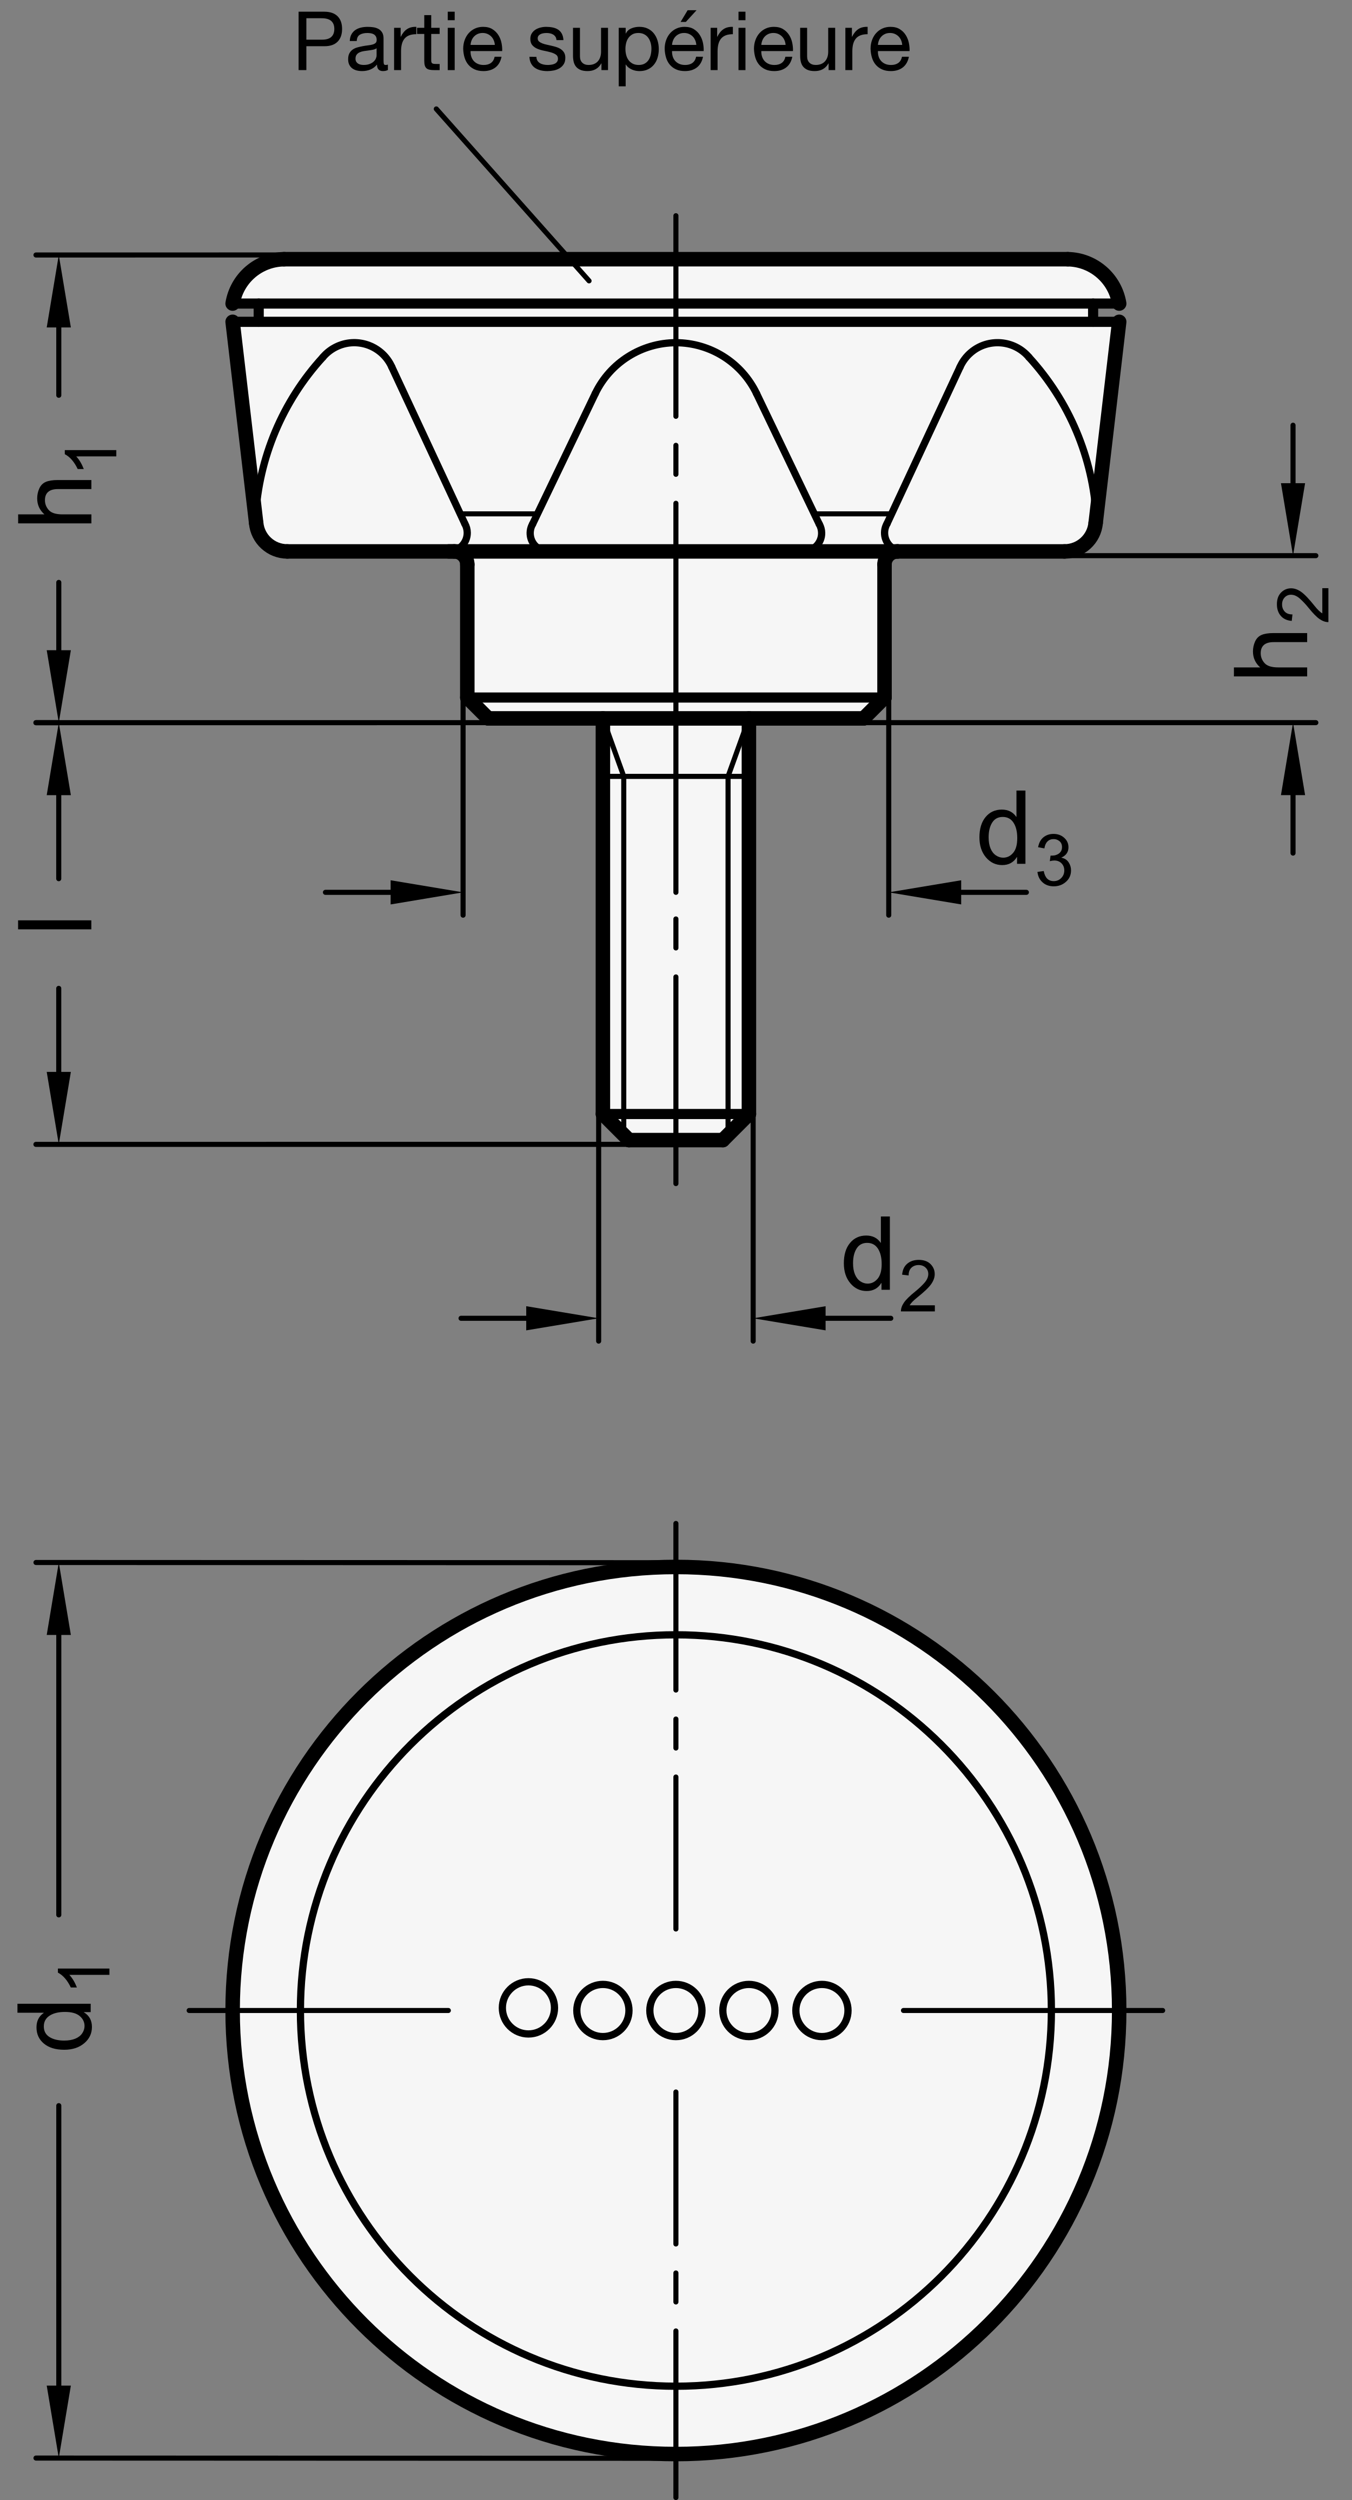 <?xml version="1.0" encoding="utf-8"?>
<!-- Generator: Adobe Illustrator 19.1.0, SVG Export Plug-In . SVG Version: 6.00 Build 0)  -->
<svg version="1.1" xmlns="http://www.w3.org/2000/svg" xmlns:xlink="http://www.w3.org/1999/xlink" x="0px" y="0px"
	 viewBox="0 0 132.278 244.457" enable-background="new 0 0 132.278 244.457" xml:space="preserve">
<rect x="0" y="0" width="132.278" height="244.457" fill="#808080" stroke="none"/>
<g id="MD_x5F_3_x5F_FUELLUNG_x5F_WS">
	<g id="POLYLINE_2_">
		<path fill="#FFFFFF" d="M86.54,55.194c0-0.704,0.571-1.276,1.276-1.276h16.334c1.585,0,2.908-1.21,3.049-2.789l2.302-19.661
			h-2.551v-1.786h2.551c-0.409-2.471-2.525-4.296-5.029-4.337H66.13H27.789c-2.504,0.041-4.62,1.866-5.029,4.337h2.551v1.786H22.76
			l2.302,19.661c0.141,1.579,1.464,2.789,3.049,2.789h16.334c0.704,0,1.276,0.571,1.276,1.276v13.011l2.041,2.041h11.225v38.682
			l2.551,2.551h9.184l2.551-2.551V70.246h11.225l2.041-2.041V55.194z"/>
	</g>
	<g id="POLYLINE_3_">
		<path fill="#FFFFFF" d="M66.465,239.955c23.952-0.185,43.219-19.751,43.034-43.703c-0.182-23.544-19.114-42.642-42.655-43.03
			c-23.949-0.394-43.684,18.701-44.078,42.65c-0.394,23.949,18.701,43.684,42.65,44.078
			C65.766,239.957,66.115,239.958,66.465,239.955z"/>
	</g>
</g>
<g id="MD_x5F_3_x5F_FUELLUNG_x5F_GR">
	<g id="POLYLINE">
		<path fill="#F6F6F6" d="M66.465,239.955c23.952-0.185,43.219-19.751,43.034-43.703c-0.182-23.544-19.114-42.642-42.655-43.03
			c-23.949-0.394-43.684,18.701-44.078,42.65c-0.394,23.949,18.701,43.684,42.65,44.078
			C65.766,239.957,66.115,239.958,66.465,239.955z"/>
	</g>
	<g id="POLYLINE_1_">
		<path fill="#F6F6F6" d="M86.54,55.194c0-0.704,0.571-1.276,1.276-1.276h16.334c1.585,0,2.908-1.21,3.049-2.789l2.302-19.661
			h-2.551v-1.786h2.551c-0.409-2.471-2.525-4.296-5.029-4.337H66.13H27.789c-2.504,0.041-4.62,1.866-5.029,4.337h2.551v1.786H22.76
			l2.302,19.661c0.141,1.579,1.464,2.789,3.049,2.789h16.334c0.704,0,1.276,0.571,1.276,1.276v13.011l2.041,2.041h11.225v38.682
			l2.551,2.551h9.184l2.551-2.551V70.246h11.225l2.041-2.041V55.194z"/>
	</g>
</g>
<g id="MD_x5F_1_x5F_050">
	<g id="CIRCLE">
		
			<path fill="none" stroke="#000000" stroke-width="0.709" stroke-linecap="round" stroke-linejoin="round" stroke-miterlimit="10" d="
			M29.393,196.587c0-20.289,16.448-36.737,36.737-36.737s36.737,16.448,36.737,36.737s-16.448,36.737-36.737,36.737
			S29.393,216.876,29.393,196.587L29.393,196.587z"/>
	</g>
	<g id="CIRCLE_1_">
		
			<path fill="none" stroke="#000000" stroke-width="0.709" stroke-linecap="round" stroke-linejoin="round" stroke-miterlimit="10" d="
			M63.579,196.587c0-1.409,1.142-2.551,2.551-2.551c1.409,0,2.551,1.142,2.551,2.551c0,1.409-1.142,2.551-2.551,2.551
			C64.721,199.138,63.579,197.996,63.579,196.587L63.579,196.587z"/>
	</g>
	<g id="CIRCLE_2_">
		
			<path fill="none" stroke="#000000" stroke-width="0.709" stroke-linecap="round" stroke-linejoin="round" stroke-miterlimit="10" d="
			M49.15,196.33c0-1.409,1.142-2.551,2.551-2.551c1.409,0,2.551,1.142,2.551,2.551s-1.142,2.551-2.551,2.551
			C50.292,198.881,49.15,197.739,49.15,196.33L49.15,196.33z"/>
	</g>
	<g id="CIRCLE_3_">
		
			<path fill="none" stroke="#000000" stroke-width="0.709" stroke-linecap="round" stroke-linejoin="round" stroke-miterlimit="10" d="
			M56.436,196.587c0-1.409,1.142-2.551,2.551-2.551c1.409,0,2.551,1.142,2.551,2.551c0,1.409-1.142,2.551-2.551,2.551
			C57.578,199.138,56.436,197.996,56.436,196.587L56.436,196.587z"/>
	</g>
	<g id="CIRCLE_4_">
		
			<path fill="none" stroke="#000000" stroke-width="0.709" stroke-linecap="round" stroke-linejoin="round" stroke-miterlimit="10" d="
			M70.722,196.587c0-1.409,1.142-2.551,2.551-2.551c1.409,0,2.551,1.142,2.551,2.551c0,1.409-1.142,2.551-2.551,2.551
			C71.864,199.138,70.722,197.996,70.722,196.587L70.722,196.587z"/>
	</g>
	<g id="CIRCLE_5_">
		
			<path fill="none" stroke="#000000" stroke-width="0.709" stroke-linecap="round" stroke-linejoin="round" stroke-miterlimit="10" d="
			M77.866,196.587c0-1.409,1.142-2.551,2.551-2.551s2.551,1.142,2.551,2.551c0,1.409-1.142,2.551-2.551,2.551
			S77.866,197.996,77.866,196.587L77.866,196.587z"/>
	</g>
	<g id="ARC">
		
			<path fill="none" stroke="#000000" stroke-width="0.709" stroke-linecap="round" stroke-linejoin="round" stroke-miterlimit="10" d="
			M31.589,34.931c-3.937,4.3-6.265,9.829-6.591,15.65"/>
	</g>
	<g id="ARC_1_">
		
			<path fill="none" stroke="#000000" stroke-width="0.709" stroke-linecap="round" stroke-linejoin="round" stroke-miterlimit="10" d="
			M38.332,35.885c-0.909-2.028-3.29-2.936-5.319-2.026c-0.549,0.246-1.036,0.612-1.425,1.071"/>
	</g>
	<g id="LINE_4_">
		
			<line fill="none" stroke="#000000" stroke-width="0.709" stroke-linecap="round" stroke-linejoin="round" stroke-miterlimit="10" x1="38.332" y1="35.885" x2="45.476" y2="51.204"/>
	</g>
	<g id="ARC_2_">
		
			<path fill="none" stroke="#000000" stroke-width="0.709" stroke-linecap="round" stroke-linejoin="round" stroke-miterlimit="10" d="
			M66.13,33.509c-3.365,0.009-6.43,1.94-7.89,4.972"/>
	</g>
	<g id="ARC_3_">
		
			<path fill="none" stroke="#000000" stroke-width="0.709" stroke-linecap="round" stroke-linejoin="round" stroke-miterlimit="10" d="
			M43.919,53.918c1.001-0.01,1.805-0.829,1.796-1.83c-0.003-0.31-0.085-0.615-0.24-0.884"/>
	</g>
	<g id="ARC_4_">
		
			<path fill="none" stroke="#000000" stroke-width="0.709" stroke-linecap="round" stroke-linejoin="round" stroke-miterlimit="10" d="
			M52.107,51.246c-0.489,0.856-0.192,1.947,0.665,2.437c0.263,0.15,0.56,0.231,0.863,0.235"/>
	</g>
	<g id="LINE_5_">
		
			<line fill="none" stroke="#000000" stroke-width="0.709" stroke-linecap="round" stroke-linejoin="round" stroke-miterlimit="10" x1="52.107" y1="51.246" x2="58.24" y2="38.481"/>
	</g>
	<g id="LINE_8_">
		
			<line fill="none" stroke="#000000" stroke-width="0.709" stroke-linecap="round" stroke-linejoin="round" stroke-miterlimit="10" x1="80.153" y1="51.246" x2="74.02" y2="38.481"/>
	</g>
	<g id="ARC_5_">
		
			<path fill="none" stroke="#000000" stroke-width="0.709" stroke-linecap="round" stroke-linejoin="round" stroke-miterlimit="10" d="
			M78.626,53.918c0.986-0.013,1.776-0.823,1.763-1.809c-0.004-0.303-0.085-0.6-0.235-0.863"/>
	</g>
	<g id="ARC_6_">
		
			<path fill="none" stroke="#000000" stroke-width="0.709" stroke-linecap="round" stroke-linejoin="round" stroke-miterlimit="10" d="
			M86.785,51.204c-0.498,0.869-0.197,1.977,0.672,2.474c0.269,0.154,0.574,0.237,0.884,0.24"/>
	</g>
	<g id="ARC_7_">
		
			<path fill="none" stroke="#000000" stroke-width="0.709" stroke-linecap="round" stroke-linejoin="round" stroke-miterlimit="10" d="
			M74.02,38.481c-1.46-3.032-4.525-4.963-7.89-4.972"/>
	</g>
	<g id="LINE_9_">
		
			<line fill="none" stroke="#000000" stroke-width="0.709" stroke-linecap="round" stroke-linejoin="round" stroke-miterlimit="10" x1="93.928" y1="35.885" x2="86.785" y2="51.204"/>
	</g>
	<g id="ARC_8_">
		
			<path fill="none" stroke="#000000" stroke-width="0.709" stroke-linecap="round" stroke-linejoin="round" stroke-miterlimit="10" d="
			M100.672,34.931c-1.437-1.696-3.976-1.907-5.672-0.47c-0.459,0.389-0.825,0.876-1.071,1.425"/>
	</g>
	<g id="ARC_9_">
		
			<path fill="none" stroke="#000000" stroke-width="0.709" stroke-linecap="round" stroke-linejoin="round" stroke-miterlimit="10" d="
			M107.262,50.581c-0.325-5.821-2.654-11.35-6.591-15.65"/>
	</g>
</g>
<g id="MD_x5F_1_x5F_070">
	<g id="LINE">
		
			<line fill="none" stroke="#000000" stroke-width="0.992" stroke-linecap="round" stroke-linejoin="round" stroke-miterlimit="10" x1="45.721" y1="68.205" x2="66.13" y2="68.205"/>
	</g>
	<g id="LINE_1_">
		
			<line fill="none" stroke="#000000" stroke-width="0.992" stroke-linecap="round" stroke-linejoin="round" stroke-miterlimit="10" x1="25.311" y1="29.682" x2="25.311" y2="31.468"/>
	</g>
	<g id="LINE_2_">
		
			<line fill="none" stroke="#000000" stroke-width="0.992" stroke-linecap="round" stroke-linejoin="round" stroke-miterlimit="10" x1="66.13" y1="29.682" x2="22.76" y2="29.682"/>
	</g>
	<g id="LINE_3_">
		
			<line fill="none" stroke="#000000" stroke-width="0.992" stroke-linecap="round" stroke-linejoin="round" stroke-miterlimit="10" x1="66.13" y1="31.468" x2="22.76" y2="31.468"/>
	</g>
	<g id="LINE_10_">
		
			<line fill="none" stroke="#000000" stroke-width="0.992" stroke-linecap="round" stroke-linejoin="round" stroke-miterlimit="10" x1="66.13" y1="31.468" x2="109.5" y2="31.468"/>
	</g>
	<g id="LINE_11_">
		
			<line fill="none" stroke="#000000" stroke-width="0.992" stroke-linecap="round" stroke-linejoin="round" stroke-miterlimit="10" x1="66.13" y1="29.682" x2="109.5" y2="29.682"/>
	</g>
	<g id="LINE_12_">
		
			<line fill="none" stroke="#000000" stroke-width="0.992" stroke-linecap="round" stroke-linejoin="round" stroke-miterlimit="10" x1="106.949" y1="29.682" x2="106.949" y2="31.468"/>
	</g>
	<g id="LINE_13_">
		
			<line fill="none" stroke="#000000" stroke-width="0.992" stroke-linecap="round" stroke-linejoin="round" stroke-miterlimit="10" x1="86.54" y1="68.205" x2="66.13" y2="68.205"/>
	</g>
	<g id="LINE_42_">
		
			<line fill="none" stroke="#000000" stroke-width="0.992" stroke-linecap="round" stroke-linejoin="round" stroke-miterlimit="10" x1="58.987" y1="108.928" x2="73.273" y2="108.928"/>
	</g>
</g>
<g id="MD_x5F_1_x5F_035">
	<g id="LINE_6_">
		
			<line fill="none" stroke="#000000" stroke-width="0.496" stroke-linecap="round" stroke-linejoin="round" stroke-miterlimit="10" x1="45.028" y1="50.244" x2="52.536" y2="50.244"/>
	</g>
	<g id="LINE_7_">
		
			<line fill="none" stroke="#000000" stroke-width="0.496" stroke-linecap="round" stroke-linejoin="round" stroke-miterlimit="10" x1="87.232" y1="50.244" x2="79.724" y2="50.244"/>
	</g>
	<g id="LINE_43_">
		
			<line fill="none" stroke="#000000" stroke-width="0.496" stroke-linecap="round" stroke-linejoin="round" stroke-miterlimit="10" x1="61.028" y1="110.969" x2="61.028" y2="75.915"/>
	</g>
	<g id="LINE_44_">
		
			<line fill="none" stroke="#000000" stroke-width="0.496" stroke-linecap="round" stroke-linejoin="round" stroke-miterlimit="10" x1="61.028" y1="75.915" x2="58.987" y2="70.246"/>
	</g>
	<g id="LINE_45_">
		
			<line fill="none" stroke="#000000" stroke-width="0.496" stroke-linecap="round" stroke-linejoin="round" stroke-miterlimit="10" x1="71.232" y1="110.969" x2="71.232" y2="75.915"/>
	</g>
	<g id="LINE_46_">
		
			<line fill="none" stroke="#000000" stroke-width="0.496" stroke-linecap="round" stroke-linejoin="round" stroke-miterlimit="10" x1="71.232" y1="75.915" x2="73.273" y2="70.246"/>
	</g>
	<g id="LINE_47_">
		
			<line fill="none" stroke="#000000" stroke-width="0.496" stroke-linecap="round" stroke-linejoin="round" stroke-miterlimit="10" x1="58.987" y1="75.915" x2="73.273" y2="75.915"/>
	</g>
	<g id="LINE_56_">
		
			<line fill="none" stroke="#000000" stroke-width="0.496" stroke-linecap="round" stroke-linejoin="round" stroke-miterlimit="10" x1="42.687" y1="10.651" x2="57.632" y2="27.462"/>
	</g>
</g>
<g id="MD_x5F_2_x5F_BEMASSUNG">
	<g id="LINE_14_">
		
			<line stroke="#000000" stroke-width="0.496" stroke-linecap="round" stroke-linejoin="round" stroke-miterlimit="10" x1="27.789" y1="24.93" x2="3.52" y2="24.934"/>
	</g>
	<g id="LINE_15_">
		
			<line stroke="#000000" stroke-width="0.496" stroke-linecap="round" stroke-linejoin="round" stroke-miterlimit="10" x1="5.752" y1="64.286" x2="5.752" y2="56.947"/>
	</g>
	<g id="LINE_16_">
		
			<line stroke="#000000" stroke-width="0.496" stroke-linecap="round" stroke-linejoin="round" stroke-miterlimit="10" x1="5.752" y1="31.312" x2="5.752" y2="38.65"/>
	</g>
	<g id="LINE_17_">
		
			<line stroke="#000000" stroke-width="0.496" stroke-linecap="round" stroke-linejoin="round" stroke-miterlimit="10" x1="104.149" y1="54.333" x2="128.74" y2="54.333"/>
	</g>
	<g id="LINE_18_">
		
			<line stroke="#000000" stroke-width="0.496" stroke-linecap="round" stroke-linejoin="round" stroke-miterlimit="10" x1="126.508" y1="47.955" x2="126.508" y2="41.577"/>
	</g>
	<g id="LINE_19_">
		
			<line stroke="#000000" stroke-width="0.496" stroke-linecap="round" stroke-linejoin="round" stroke-miterlimit="10" x1="126.508" y1="77.038" x2="126.508" y2="83.416"/>
	</g>
	<g id="TEXT">
		<g>
			<path d="M8.941,46.938v0.884H5.667c-0.424,0-0.741,0.091-0.953,0.274s-0.317,0.455-0.317,0.816c0,0.359,0.124,0.679,0.374,0.96
				c0.249,0.282,0.694,0.423,1.336,0.423h2.835v0.88H1.776v-0.88h2.571c-0.473-0.417-0.709-0.938-0.709-1.564
				c0-0.335,0.068-0.656,0.205-0.963c0.137-0.306,0.347-0.521,0.631-0.645C4.757,47,5.152,46.938,5.657,46.938H8.941z"/>
		</g>
	</g>
	<g id="TEXT_1_">
		<g>
			<path d="M11.379,44.011v0.616H7.456c0.292,0.308,0.539,0.72,0.742,1.235H7.602c-0.34-0.709-0.76-1.193-1.262-1.451v-0.4H11.379z"
				/>
		</g>
	</g>
	<g id="TEXT_2_">
		<g>
			<path d="M127.89,61.902v0.884h-3.274c-0.424,0-0.741,0.091-0.953,0.274s-0.317,0.455-0.317,0.816c0,0.359,0.124,0.679,0.374,0.96
				c0.249,0.282,0.694,0.423,1.336,0.423h2.835v0.88h-7.165v-0.88h2.571c-0.473-0.417-0.709-0.938-0.709-1.564
				c0-0.335,0.068-0.656,0.205-0.963c0.137-0.306,0.347-0.521,0.631-0.645c0.283-0.124,0.678-0.186,1.183-0.186H127.89z"/>
		</g>
	</g>
	<g id="TEXT_3_">
		<g>
			<path d="M129.969,57.51v3.322c-0.283,0-0.569-0.099-0.858-0.296c-0.29-0.197-0.652-0.566-1.088-1.107
				c-0.265-0.331-0.543-0.626-0.833-0.886c-0.291-0.26-0.584-0.39-0.878-0.39c-0.253,0-0.462,0.09-0.628,0.269
				c-0.165,0.179-0.248,0.406-0.248,0.679c0,0.276,0.085,0.508,0.255,0.695s0.424,0.282,0.762,0.284l-0.072,0.633
				c-0.47-0.039-0.829-0.206-1.077-0.501c-0.249-0.295-0.373-0.67-0.373-1.124c0-0.493,0.136-0.876,0.408-1.151
				c0.272-0.275,0.602-0.413,0.987-0.413c0.321,0,0.647,0.116,0.977,0.347c0.33,0.232,0.771,0.693,1.322,1.384
				c0.29,0.362,0.54,0.603,0.749,0.722V57.51H129.969z"/>
		</g>
	</g>
	<g id="LINE_20_">
		
			<line stroke="#000000" stroke-width="0.496" stroke-linecap="round" stroke-linejoin="round" stroke-miterlimit="10" x1="66.13" y1="240.371" x2="3.52" y2="240.349"/>
	</g>
	<g id="LINE_21_">
		
			<line stroke="#000000" stroke-width="0.496" stroke-linecap="round" stroke-linejoin="round" stroke-miterlimit="10" x1="66.13" y1="152.802" x2="3.52" y2="152.78"/>
	</g>
	<g id="LINE_22_">
		
			<line stroke="#000000" stroke-width="0.496" stroke-linecap="round" stroke-linejoin="round" stroke-miterlimit="10" x1="5.752" y1="233.971" x2="5.752" y2="205.89"/>
	</g>
	<g id="LINE_23_">
		
			<line stroke="#000000" stroke-width="0.496" stroke-linecap="round" stroke-linejoin="round" stroke-miterlimit="10" x1="5.752" y1="159.158" x2="5.752" y2="187.238"/>
	</g>
	<g id="TEXT_4_">
		<g>
			<path d="M8.873,195.925v0.82h-0.66v0.02c0.521,0.316,0.782,0.793,0.782,1.432c0,0.636-0.252,1.166-0.755,1.592
				c-0.504,0.425-1.156,0.637-1.957,0.637c-0.838,0-1.499-0.199-1.984-0.601s-0.729-0.931-0.729-1.589
				c0-0.619,0.236-1.09,0.709-1.412v-0.02H1.708v-0.879H8.873z M8.271,198.105c0-0.385-0.157-0.711-0.474-0.979
				c-0.316-0.267-0.795-0.4-1.437-0.4c-0.633,0-1.136,0.122-1.511,0.367c-0.374,0.244-0.562,0.594-0.562,1.051
				c0,0.455,0.183,0.801,0.55,1.033c0.366,0.232,0.848,0.35,1.444,0.35c0.43,0,0.794-0.063,1.092-0.188s0.522-0.3,0.672-0.525
				C8.197,198.588,8.271,198.352,8.271,198.105z"/>
		</g>
	</g>
	<g id="TEXT_5_">
		<g>
			<path d="M10.706,192.484v0.616H6.782c0.292,0.308,0.539,0.72,0.742,1.235H6.929c-0.34-0.709-0.76-1.193-1.262-1.451v-0.4H10.706z
				"/>
		</g>
	</g>
	<g id="LINE_48_">
		
			<line stroke="#000000" stroke-width="0.496" stroke-linecap="round" stroke-linejoin="round" stroke-miterlimit="10" x1="66.13" y1="111.894" x2="3.515" y2="111.897"/>
	</g>
	<g id="LINE_49_">
		
			<line stroke="#000000" stroke-width="0.496" stroke-linecap="round" stroke-linejoin="round" stroke-miterlimit="10" x1="5.789" y1="70.664" x2="3.515" y2="70.664"/>
	</g>
	<g id="LINE_50_">
		
			<line stroke="#000000" stroke-width="0.496" stroke-linecap="round" stroke-linejoin="round" stroke-miterlimit="10" x1="5.747" y1="105.519" x2="5.747" y2="96.642"/>
	</g>
	<g id="LINE_51_">
		
			<line stroke="#000000" stroke-width="0.496" stroke-linecap="round" stroke-linejoin="round" stroke-miterlimit="10" x1="5.747" y1="77.042" x2="5.747" y2="85.919"/>
	</g>
	<g id="LINE_52_">
		
			<line stroke="#000000" stroke-width="0.496" stroke-linecap="round" stroke-linejoin="round" stroke-miterlimit="10" x1="73.688" y1="108.928" x2="73.688" y2="131.134"/>
	</g>
	<g id="LINE_53_">
		
			<line stroke="#000000" stroke-width="0.496" stroke-linecap="round" stroke-linejoin="round" stroke-miterlimit="10" x1="58.572" y1="108.928" x2="58.572" y2="131.134"/>
	</g>
	<g id="LINE_54_">
		
			<line stroke="#000000" stroke-width="0.496" stroke-linecap="round" stroke-linejoin="round" stroke-miterlimit="10" x1="45.306" y1="68.205" x2="45.306" y2="89.486"/>
	</g>
	<g id="LINE_55_">
		
			<line stroke="#000000" stroke-width="0.496" stroke-linecap="round" stroke-linejoin="round" stroke-miterlimit="10" x1="86.954" y1="68.205" x2="86.954" y2="89.486"/>
	</g>
	<g id="TEXT_6_">
		<g>
			<path d="M8.936,89.99v0.88H1.771v-0.88H8.936z"/>
		</g>
	</g>
	<g id="SOLID">
		<polygon points="4.571,159.867 5.752,152.78 6.933,159.867 		"/>
	</g>
	<g id="SOLID_1_">
		<polygon points="4.571,77.75 5.752,70.664 6.933,77.75 		"/>
	</g>
	<g id="SOLID_2_">
		<polygon points="4.571,233.263 5.752,240.35 6.933,233.263 		"/>
	</g>
	<g id="SOLID_3_">
		<polygon points="4.571,104.811 5.752,111.897 6.933,104.811 		"/>
	</g>
	<g id="SOLID_4_">
		<polygon points="4.571,63.577 5.752,70.664 6.933,63.577 		"/>
	</g>
	<g id="SOLID_5_">
		<polygon points="4.571,32.02 5.752,24.933 6.933,32.02 		"/>
	</g>
	<g id="SOLID_6_">
		<polygon points="125.327,77.747 126.508,70.66 127.689,77.747 		"/>
	</g>
	<g id="SOLID_7_">
		<polygon points="125.327,47.246 126.508,54.332 127.689,47.246 		"/>
	</g>
	<g id="SOLID_8_">
		<polygon points="38.219,88.435 45.306,87.253 38.219,86.072 		"/>
	</g>
	<g id="SOLID_9_">
		<polygon points="51.486,130.083 58.572,128.902 51.486,127.721 		"/>
	</g>
	<g id="SOLID_10_">
		<polygon points="80.775,130.083 73.688,128.902 80.775,127.721 		"/>
	</g>
	<g id="SOLID_11_">
		<polygon points="94.041,88.435 86.954,87.253 94.041,86.072 		"/>
	</g>
	<g id="TEXT_7_">
		<g>
			<path d="M100.328,84.465h-0.82v-0.66h-0.02c-0.316,0.521-0.794,0.782-1.433,0.782c-0.635,0-1.165-0.252-1.591-0.755
				c-0.425-0.504-0.638-1.156-0.638-1.957c0-0.838,0.2-1.499,0.602-1.984c0.4-0.485,0.93-0.729,1.588-0.729
				c0.619,0,1.09,0.236,1.413,0.709h0.02V77.3h0.879V84.465z M98.148,83.864c0.385,0,0.711-0.157,0.978-0.474
				c0.268-0.316,0.401-0.795,0.401-1.437c0-0.633-0.122-1.136-0.367-1.511c-0.244-0.374-0.595-0.562-1.051-0.562
				s-0.801,0.183-1.033,0.55c-0.233,0.366-0.35,0.848-0.35,1.444c0,0.43,0.063,0.794,0.188,1.092c0.125,0.298,0.3,0.522,0.525,0.672
				C97.665,83.79,97.901,83.864,98.148,83.864z"/>
		</g>
	</g>
	<g id="TEXT_8_">
		<g>
			<path d="M103.849,83.867c0.31,0.06,0.544,0.209,0.703,0.45c0.158,0.24,0.237,0.502,0.237,0.785c0,0.456-0.166,0.83-0.498,1.123
				c-0.331,0.294-0.729,0.44-1.191,0.44c-0.443,0-0.808-0.129-1.095-0.387c-0.288-0.258-0.455-0.599-0.503-1.023l0.615-0.085
				c0.062,0.33,0.174,0.578,0.337,0.742s0.378,0.246,0.646,0.246c0.287,0,0.53-0.101,0.73-0.303c0.199-0.202,0.299-0.448,0.299-0.74
				c0-0.281-0.091-0.514-0.271-0.698c-0.182-0.185-0.418-0.277-0.71-0.277c-0.119,0-0.264,0.021-0.435,0.065l0.071-0.541
				c0.164,0,0.295-0.008,0.391-0.023c0.096-0.017,0.202-0.055,0.321-0.116c0.118-0.062,0.217-0.15,0.294-0.266
				c0.078-0.115,0.116-0.258,0.116-0.43c0-0.248-0.082-0.441-0.248-0.578c-0.165-0.137-0.356-0.205-0.572-0.205
				c-0.249,0-0.451,0.079-0.607,0.236s-0.255,0.382-0.296,0.674l-0.616-0.113c0.08-0.436,0.256-0.762,0.528-0.979
				c0.272-0.216,0.599-0.324,0.978-0.324c0.417,0,0.766,0.126,1.045,0.378s0.419,0.561,0.419,0.925c0,0.468-0.229,0.805-0.688,1.01
				V83.867z"/>
		</g>
	</g>
	<g id="LINE_57_">
		
			<line stroke="#000000" stroke-width="0.496" stroke-linecap="round" stroke-linejoin="round" stroke-miterlimit="10" x1="48.693" y1="70.661" x2="3.52" y2="70.664"/>
	</g>
	<g id="LINE_58_">
		
			<line stroke="#000000" stroke-width="0.496" stroke-linecap="round" stroke-linejoin="round" stroke-miterlimit="10" x1="83.863" y1="70.66" x2="128.74" y2="70.66"/>
	</g>
	<g id="LINE_72_">
		
			<line stroke="#000000" stroke-width="0.496" stroke-linecap="round" stroke-linejoin="round" stroke-miterlimit="10" x1="94.041" y1="87.253" x2="100.419" y2="87.253"/>
	</g>
	<g id="LINE_73_">
		
			<line stroke="#000000" stroke-width="0.496" stroke-linecap="round" stroke-linejoin="round" stroke-miterlimit="10" x1="31.842" y1="87.253" x2="38.219" y2="87.253"/>
	</g>
	<g id="TEXT_9_">
		<g>
			<path d="M87.063,126.114h-0.82v-0.66h-0.02c-0.316,0.521-0.794,0.782-1.433,0.782c-0.635,0-1.165-0.252-1.591-0.755
				c-0.425-0.504-0.638-1.156-0.638-1.957c0-0.838,0.2-1.499,0.602-1.984c0.4-0.485,0.93-0.729,1.588-0.729
				c0.619,0,1.09,0.236,1.413,0.709h0.02v-2.571h0.879V126.114z M84.883,125.512c0.385,0,0.711-0.157,0.978-0.474
				c0.268-0.316,0.401-0.795,0.401-1.437c0-0.633-0.122-1.136-0.367-1.511c-0.244-0.374-0.595-0.562-1.051-0.562
				s-0.801,0.183-1.033,0.55c-0.233,0.366-0.35,0.848-0.35,1.444c0,0.43,0.063,0.794,0.188,1.092c0.125,0.298,0.3,0.522,0.525,0.672
				C84.399,125.438,84.636,125.512,84.883,125.512z"/>
		</g>
	</g>
	<g id="TEXT_10_">
		<g>
			<path d="M91.466,128.228h-3.322c0-0.283,0.099-0.569,0.296-0.858c0.197-0.29,0.566-0.652,1.106-1.088
				c0.331-0.265,0.626-0.543,0.887-0.833c0.26-0.291,0.39-0.584,0.39-0.878c0-0.253-0.09-0.462-0.269-0.628
				c-0.179-0.165-0.405-0.248-0.679-0.248c-0.276,0-0.508,0.085-0.695,0.255c-0.187,0.17-0.281,0.424-0.283,0.762l-0.633-0.072
				c0.038-0.47,0.205-0.829,0.501-1.077c0.295-0.249,0.67-0.373,1.124-0.373c0.492,0,0.876,0.136,1.15,0.408
				c0.275,0.272,0.413,0.602,0.413,0.987c0,0.321-0.116,0.647-0.348,0.977c-0.231,0.33-0.692,0.771-1.384,1.322
				c-0.362,0.29-0.604,0.54-0.722,0.749h2.467V128.228z"/>
		</g>
	</g>
	<g id="LINE_74_">
		
			<line stroke="#000000" stroke-width="0.496" stroke-linecap="round" stroke-linejoin="round" stroke-miterlimit="10" x1="80.775" y1="128.902" x2="87.153" y2="128.902"/>
	</g>
	<g id="LINE_75_">
		
			<line stroke="#000000" stroke-width="0.496" stroke-linecap="round" stroke-linejoin="round" stroke-miterlimit="10" x1="45.108" y1="128.902" x2="51.486" y2="128.902"/>
	</g>
</g>
<g id="MD_x5F_1_x5F_100">
	<g id="LINE_24_">
		
			<line fill="none" stroke="#000000" stroke-width="1.417" stroke-linecap="round" stroke-linejoin="round" stroke-miterlimit="10" x1="43.919" y1="53.918" x2="87.815" y2="53.918"/>
	</g>
	<g id="ARC_10_">
		
			<path fill="none" stroke="#000000" stroke-width="1.417" stroke-linecap="round" stroke-linejoin="round" stroke-miterlimit="10" d="
			M87.815,53.918c-0.704,0-1.276,0.571-1.276,1.276"/>
	</g>
	<g id="ARC_11_">
		
			<path fill="none" stroke="#000000" stroke-width="1.417" stroke-linecap="round" stroke-linejoin="round" stroke-miterlimit="10" d="
			M45.721,55.194c0-0.704-0.571-1.276-1.276-1.276"/>
	</g>
	<g id="LINE_25_">
		
			<line fill="none" stroke="#000000" stroke-width="1.417" stroke-linecap="round" stroke-linejoin="round" stroke-miterlimit="10" x1="104.149" y1="53.918" x2="87.815" y2="53.918"/>
	</g>
	<g id="ARC_12_">
		
			<path fill="none" stroke="#000000" stroke-width="1.417" stroke-linecap="round" stroke-linejoin="round" stroke-miterlimit="10" d="
			M104.149,53.918c1.585,0,2.908-1.21,3.049-2.789"/>
	</g>
	<g id="LINE_26_">
		
			<line fill="none" stroke="#000000" stroke-width="1.417" stroke-linecap="round" stroke-linejoin="round" stroke-miterlimit="10" x1="66.13" y1="70.246" x2="84.499" y2="70.246"/>
	</g>
	<g id="LINE_27_">
		
			<line fill="none" stroke="#000000" stroke-width="1.417" stroke-linecap="round" stroke-linejoin="round" stroke-miterlimit="10" x1="86.54" y1="68.205" x2="86.54" y2="55.194"/>
	</g>
	<g id="LINE_28_">
		
			<line fill="none" stroke="#000000" stroke-width="1.417" stroke-linecap="round" stroke-linejoin="round" stroke-miterlimit="10" x1="86.54" y1="68.205" x2="84.499" y2="70.246"/>
	</g>
	<g id="LINE_29_">
		
			<line fill="none" stroke="#000000" stroke-width="1.417" stroke-linecap="round" stroke-linejoin="round" stroke-miterlimit="10" x1="109.5" y1="31.468" x2="107.198" y2="51.129"/>
	</g>
	<g id="ARC_13_">
		
			<path fill="none" stroke="#000000" stroke-width="1.417" stroke-linecap="round" stroke-linejoin="round" stroke-miterlimit="10" d="
			M109.5,29.682c-0.409-2.471-2.525-4.296-5.029-4.337"/>
	</g>
	<g id="LINE_30_">
		
			<line fill="none" stroke="#000000" stroke-width="1.417" stroke-linecap="round" stroke-linejoin="round" stroke-miterlimit="10" x1="66.13" y1="25.345" x2="104.471" y2="25.345"/>
	</g>
	<g id="LINE_31_">
		
			<line fill="none" stroke="#000000" stroke-width="1.417" stroke-linecap="round" stroke-linejoin="round" stroke-miterlimit="10" x1="66.13" y1="25.345" x2="27.789" y2="25.345"/>
	</g>
	<g id="ARC_14_">
		
			<path fill="none" stroke="#000000" stroke-width="1.417" stroke-linecap="round" stroke-linejoin="round" stroke-miterlimit="10" d="
			M27.789,25.345c-2.504,0.041-4.62,1.866-5.029,4.337"/>
	</g>
	<g id="LINE_32_">
		
			<line fill="none" stroke="#000000" stroke-width="1.417" stroke-linecap="round" stroke-linejoin="round" stroke-miterlimit="10" x1="22.76" y1="31.468" x2="25.062" y2="51.129"/>
	</g>
	<g id="LINE_33_">
		
			<line fill="none" stroke="#000000" stroke-width="1.417" stroke-linecap="round" stroke-linejoin="round" stroke-miterlimit="10" x1="45.721" y1="68.205" x2="47.762" y2="70.246"/>
	</g>
	<g id="LINE_34_">
		
			<line fill="none" stroke="#000000" stroke-width="1.417" stroke-linecap="round" stroke-linejoin="round" stroke-miterlimit="10" x1="45.721" y1="68.205" x2="45.721" y2="55.194"/>
	</g>
	<g id="LINE_35_">
		
			<line fill="none" stroke="#000000" stroke-width="1.417" stroke-linecap="round" stroke-linejoin="round" stroke-miterlimit="10" x1="66.13" y1="70.246" x2="47.762" y2="70.246"/>
	</g>
	<g id="ARC_15_">
		
			<path fill="none" stroke="#000000" stroke-width="1.417" stroke-linecap="round" stroke-linejoin="round" stroke-miterlimit="10" d="
			M25.062,51.129c0.141,1.579,1.464,2.789,3.049,2.789"/>
	</g>
	<g id="LINE_36_">
		
			<line fill="none" stroke="#000000" stroke-width="1.417" stroke-linecap="round" stroke-linejoin="round" stroke-miterlimit="10" x1="28.111" y1="53.918" x2="44.445" y2="53.918"/>
	</g>
	<g id="CIRCLE_6_">
		
			<path fill="none" stroke="#000000" stroke-width="1.417" stroke-linecap="round" stroke-linejoin="round" stroke-miterlimit="10" d="
			M22.76,196.587c0-23.953,19.417-43.37,43.37-43.37s43.37,19.417,43.37,43.37s-19.417,43.37-43.37,43.37
			S22.76,220.539,22.76,196.587L22.76,196.587z"/>
	</g>
	<g id="LINE_37_">
		
			<line fill="none" stroke="#000000" stroke-width="1.417" stroke-linecap="round" stroke-linejoin="round" stroke-miterlimit="10" x1="58.987" y1="70.246" x2="58.987" y2="108.928"/>
	</g>
	<g id="LINE_38_">
		
			<line fill="none" stroke="#000000" stroke-width="1.417" stroke-linecap="round" stroke-linejoin="round" stroke-miterlimit="10" x1="61.538" y1="111.479" x2="70.722" y2="111.479"/>
	</g>
	<g id="LINE_39_">
		
			<line fill="none" stroke="#000000" stroke-width="1.417" stroke-linecap="round" stroke-linejoin="round" stroke-miterlimit="10" x1="73.273" y1="108.928" x2="73.273" y2="70.246"/>
	</g>
	<g id="LINE_40_">
		
			<line fill="none" stroke="#000000" stroke-width="1.417" stroke-linecap="round" stroke-linejoin="round" stroke-miterlimit="10" x1="58.987" y1="108.928" x2="61.538" y2="111.479"/>
	</g>
	<g id="LINE_41_">
		
			<line fill="none" stroke="#000000" stroke-width="1.417" stroke-linecap="round" stroke-linejoin="round" stroke-miterlimit="10" x1="70.722" y1="111.479" x2="73.273" y2="108.928"/>
	</g>
</g>
<g id="MD_x5F_2_x5F_MITTELLINIE">
	<g id="LINE_59_">
		<path d="M66.13,244.457c-0.137,0-0.248-0.111-0.248-0.248v-16.289c0-0.137,0.111-0.248,0.248-0.248s0.248,0.111,0.248,0.248
			v16.289C66.378,244.345,66.267,244.457,66.13,244.457z"/>
	</g>
	<g id="LINE_60_">
		<path d="M66.13,225.333c-0.137,0-0.248-0.111-0.248-0.248v-2.835c0-0.137,0.111-0.248,0.248-0.248s0.248,0.111,0.248,0.248v2.835
			C66.378,225.222,66.267,225.333,66.13,225.333z"/>
	</g>
	<g id="LINE_61_">
		<path d="M66.13,219.664c-0.137,0-0.248-0.111-0.248-0.248v-14.86c0-0.137,0.111-0.248,0.248-0.248s0.248,0.111,0.248,0.248v14.86
			C66.378,219.552,66.267,219.664,66.13,219.664z"/>
	</g>
	<g id="LINE_62_">
		<path d="M113.752,196.834H88.396c-0.137,0-0.248-0.111-0.248-0.248s0.111-0.248,0.248-0.248h25.356
			c0.137,0,0.248,0.111,0.248,0.248S113.889,196.834,113.752,196.834z"/>
	</g>
	<g id="LINE_63_">
		<path d="M66.13,188.866c-0.137,0-0.248-0.111-0.248-0.248v-14.86c0-0.137,0.111-0.248,0.248-0.248s0.248,0.111,0.248,0.248v14.86
			C66.378,188.754,66.267,188.866,66.13,188.866z"/>
	</g>
	<g id="LINE_64_">
		<path d="M66.13,171.17c-0.137,0-0.248-0.111-0.248-0.248v-2.834c0-0.137,0.111-0.248,0.248-0.248s0.248,0.111,0.248,0.248v2.834
			C66.378,171.059,66.267,171.17,66.13,171.17z"/>
	</g>
	<g id="LINE_65_">
		<path d="M66.13,165.501c-0.137,0-0.248-0.111-0.248-0.248v-16.289c0-0.137,0.111-0.248,0.248-0.248s0.248,0.111,0.248,0.248
			v16.289C66.378,165.39,66.267,165.501,66.13,165.501z"/>
	</g>
	<g id="LINE_66_">
		<path d="M43.865,196.834H18.508c-0.137,0-0.248-0.111-0.248-0.248s0.111-0.248,0.248-0.248h25.357
			c0.137,0,0.248,0.111,0.248,0.248S44.002,196.834,43.865,196.834z"/>
	</g>
	<g id="LINE_67_">
		<path d="M66.13,115.979c-0.137,0-0.248-0.111-0.248-0.248V95.524c0-0.137,0.111-0.248,0.248-0.248s0.248,0.111,0.248,0.248v20.207
			C66.378,115.868,66.267,115.979,66.13,115.979z"/>
	</g>
	<g id="LINE_68_">
		<path d="M66.13,92.938c-0.137,0-0.248-0.111-0.248-0.248v-2.835c0-0.137,0.111-0.248,0.248-0.248s0.248,0.111,0.248,0.248v2.835
			C66.378,92.827,66.267,92.938,66.13,92.938z"/>
	</g>
	<g id="LINE_69_">
		<path d="M66.13,87.501c-0.137,0-0.248-0.111-0.248-0.248V49.211c0-0.137,0.111-0.248,0.248-0.248s0.248,0.111,0.248,0.248v38.042
			C66.378,87.391,66.267,87.501,66.13,87.501z"/>
	</g>
	<g id="LINE_70_">
		<path d="M66.13,46.625c-0.137,0-0.248-0.111-0.248-0.248v-2.834c0-0.137,0.111-0.248,0.248-0.248s0.248,0.111,0.248,0.248v2.834
			C66.378,46.514,66.267,46.625,66.13,46.625z"/>
	</g>
	<g id="LINE_71_">
		<path d="M66.13,40.956c-0.137,0-0.248-0.111-0.248-0.248V21.093c0-0.137,0.111-0.248,0.248-0.248s0.248,0.111,0.248,0.248v19.615
			C66.378,40.845,66.267,40.956,66.13,40.956z"/>
	</g>
</g>
<g id="MD_x5F_2_x5F_TEXT_x5F_FR">
	<g id="Oberteil_3_">
		<g>
			<path d="M29.214,1.144h2.504c0.576,0,1.012,0.147,1.308,0.444c0.296,0.296,0.444,0.71,0.444,1.243
				c0,0.534-0.148,0.95-0.444,1.248c-0.296,0.299-0.732,0.445-1.308,0.44h-1.744v2.336h-0.76V1.144z M29.974,3.88h1.488
				c0.432,0.005,0.748-0.083,0.948-0.265c0.2-0.181,0.3-0.442,0.3-0.784c0-0.341-0.1-0.601-0.3-0.779
				c-0.2-0.179-0.516-0.269-0.948-0.269h-1.488V3.88z"/>
			<path d="M37.95,6.84c-0.123,0.074-0.285,0.111-0.488,0.111c-0.176,0-0.316-0.051-0.42-0.151
				c-0.104-0.102-0.156-0.265-0.156-0.488C36.7,6.535,36.482,6.698,36.234,6.8C35.986,6.9,35.718,6.951,35.43,6.951
				c-0.187,0-0.364-0.021-0.532-0.063c-0.168-0.043-0.313-0.111-0.436-0.204c-0.123-0.094-0.22-0.213-0.292-0.36
				c-0.072-0.146-0.108-0.324-0.108-0.532c0-0.234,0.04-0.426,0.12-0.575c0.08-0.149,0.185-0.271,0.316-0.364
				c0.13-0.094,0.28-0.164,0.448-0.212s0.34-0.088,0.516-0.12c0.187-0.037,0.364-0.065,0.532-0.084
				c0.168-0.019,0.316-0.045,0.444-0.08c0.128-0.034,0.229-0.085,0.304-0.152c0.075-0.066,0.112-0.164,0.112-0.292
				c0-0.148-0.028-0.269-0.084-0.359c-0.056-0.091-0.128-0.16-0.216-0.208c-0.088-0.048-0.187-0.08-0.296-0.097
				c-0.109-0.016-0.217-0.023-0.324-0.023c-0.288,0-0.528,0.055-0.72,0.164s-0.296,0.315-0.312,0.62h-0.68
				c0.01-0.256,0.064-0.473,0.16-0.648c0.096-0.176,0.224-0.318,0.384-0.428c0.16-0.109,0.342-0.188,0.548-0.236
				c0.205-0.048,0.425-0.072,0.66-0.072c0.187,0,0.372,0.014,0.556,0.04c0.184,0.027,0.351,0.082,0.5,0.164
				c0.149,0.083,0.27,0.199,0.36,0.349c0.09,0.149,0.136,0.344,0.136,0.584v2.128c0,0.16,0.009,0.277,0.028,0.352
				c0.019,0.075,0.082,0.112,0.188,0.112c0.059,0,0.128-0.014,0.208-0.04V6.84z M36.846,4.72c-0.09,0.063-0.204,0.11-0.34,0.14
				c-0.136,0.029-0.28,0.054-0.432,0.072c-0.152,0.019-0.305,0.04-0.46,0.063c-0.155,0.024-0.293,0.063-0.416,0.116
				c-0.123,0.054-0.223,0.13-0.3,0.229c-0.078,0.099-0.116,0.233-0.116,0.403c0,0.112,0.023,0.207,0.068,0.284
				c0.045,0.077,0.104,0.14,0.176,0.188c0.072,0.048,0.156,0.082,0.252,0.104c0.096,0.021,0.197,0.032,0.304,0.032
				c0.224,0,0.416-0.03,0.576-0.092c0.16-0.062,0.291-0.139,0.392-0.232c0.102-0.093,0.176-0.194,0.224-0.304
				s0.072-0.212,0.072-0.309V4.72z"/>
			<path d="M38.558,2.72h0.64v0.872h0.016c0.165-0.336,0.368-0.584,0.608-0.744c0.24-0.16,0.544-0.234,0.912-0.225v0.721
				c-0.272,0-0.504,0.037-0.696,0.111c-0.192,0.075-0.347,0.185-0.464,0.328c-0.117,0.145-0.203,0.32-0.256,0.528
				s-0.08,0.442-0.08,0.704v1.84h-0.68V2.72z"/>
			<path d="M42.19,2.72h0.824v0.6H42.19v2.568c0,0.08,0.006,0.144,0.02,0.191c0.013,0.049,0.039,0.086,0.076,0.112
				c0.038,0.026,0.089,0.044,0.156,0.052c0.066,0.009,0.153,0.013,0.26,0.013h0.312v0.6h-0.52c-0.176,0-0.327-0.012-0.452-0.036
				c-0.125-0.023-0.227-0.067-0.304-0.132s-0.135-0.154-0.172-0.272c-0.038-0.117-0.056-0.271-0.056-0.464V3.319h-0.704v-0.6h0.704
				v-1.24h0.68V2.72z"/>
			<path d="M44.486,1.976h-0.68V1.144h0.68V1.976z M43.806,2.72h0.68v4.136h-0.68V2.72z"/>
			<path d="M49.07,5.544c-0.091,0.464-0.291,0.814-0.6,1.052s-0.699,0.355-1.168,0.355c-0.331,0-0.617-0.055-0.86-0.164
				s-0.447-0.26-0.612-0.451c-0.165-0.192-0.289-0.422-0.372-0.688c-0.083-0.267-0.129-0.558-0.14-0.872
				c0-0.31,0.048-0.596,0.144-0.86c0.096-0.264,0.23-0.491,0.404-0.684s0.379-0.341,0.616-0.448c0.237-0.106,0.497-0.16,0.78-0.16
				c0.368,0,0.673,0.076,0.916,0.229s0.438,0.346,0.584,0.58s0.248,0.49,0.304,0.768c0.056,0.277,0.079,0.542,0.068,0.792h-3.096
				c-0.005,0.182,0.016,0.354,0.064,0.517c0.048,0.162,0.125,0.307,0.232,0.432c0.106,0.125,0.242,0.226,0.408,0.3
				c0.166,0.075,0.36,0.112,0.584,0.112c0.288,0,0.524-0.066,0.708-0.2c0.184-0.133,0.305-0.336,0.364-0.607H49.07z M48.414,4.392
				c-0.011-0.16-0.046-0.313-0.108-0.456c-0.061-0.145-0.144-0.269-0.248-0.372c-0.104-0.104-0.227-0.187-0.368-0.248
				c-0.142-0.062-0.297-0.092-0.468-0.092c-0.176,0-0.334,0.03-0.476,0.092c-0.141,0.062-0.263,0.146-0.364,0.252
				c-0.102,0.106-0.182,0.23-0.24,0.372s-0.093,0.292-0.104,0.452H48.414z"/>
			<path d="M52.479,5.552c0.005,0.154,0.04,0.282,0.104,0.384c0.064,0.102,0.148,0.183,0.252,0.244s0.221,0.105,0.352,0.132
				c0.13,0.026,0.265,0.04,0.404,0.04c0.106,0,0.219-0.008,0.336-0.024c0.117-0.016,0.225-0.045,0.324-0.088
				c0.099-0.042,0.18-0.105,0.244-0.188c0.064-0.083,0.096-0.188,0.096-0.316c0-0.176-0.067-0.31-0.2-0.399
				c-0.133-0.091-0.3-0.164-0.5-0.221c-0.2-0.056-0.417-0.106-0.652-0.151c-0.235-0.046-0.452-0.109-0.652-0.192
				c-0.2-0.083-0.367-0.198-0.5-0.348s-0.2-0.357-0.2-0.624c0-0.208,0.047-0.387,0.14-0.536s0.213-0.271,0.36-0.364
				c0.146-0.093,0.312-0.162,0.496-0.208c0.184-0.045,0.367-0.068,0.548-0.068c0.229,0,0.444,0.021,0.644,0.061
				c0.2,0.04,0.376,0.109,0.528,0.208c0.152,0.099,0.273,0.231,0.364,0.399s0.144,0.378,0.16,0.629h-0.68
				c-0.011-0.134-0.045-0.244-0.104-0.332c-0.059-0.089-0.133-0.159-0.224-0.213c-0.091-0.053-0.19-0.092-0.3-0.115
				c-0.109-0.024-0.22-0.036-0.332-0.036c-0.102,0-0.204,0.008-0.308,0.023c-0.104,0.017-0.199,0.044-0.284,0.084
				c-0.085,0.04-0.155,0.095-0.208,0.164c-0.054,0.069-0.08,0.155-0.08,0.257c0,0.122,0.041,0.221,0.124,0.296
				c0.083,0.074,0.188,0.137,0.316,0.188s0.272,0.094,0.432,0.128c0.16,0.035,0.32,0.071,0.48,0.108
				c0.17,0.037,0.337,0.083,0.5,0.136c0.163,0.054,0.307,0.124,0.432,0.212c0.125,0.088,0.227,0.199,0.304,0.332
				c0.077,0.134,0.116,0.299,0.116,0.496c0,0.251-0.052,0.459-0.156,0.624s-0.24,0.299-0.408,0.4
				c-0.168,0.101-0.357,0.173-0.568,0.216c-0.21,0.042-0.42,0.063-0.628,0.063c-0.235,0-0.455-0.025-0.66-0.076
				c-0.205-0.05-0.388-0.13-0.548-0.239s-0.288-0.254-0.384-0.433c-0.096-0.179-0.149-0.396-0.16-0.651H52.479z"/>
			<path d="M59.486,6.855h-0.64V6.199H58.83c-0.283,0.502-0.73,0.752-1.344,0.752c-0.272,0-0.499-0.037-0.68-0.111
				c-0.181-0.075-0.328-0.179-0.44-0.313c-0.112-0.133-0.19-0.292-0.236-0.476c-0.045-0.185-0.068-0.389-0.068-0.612V2.72h0.68v2.8
				c0,0.256,0.075,0.459,0.224,0.608c0.149,0.148,0.354,0.224,0.616,0.224c0.208,0,0.388-0.032,0.54-0.096
				c0.152-0.064,0.279-0.155,0.38-0.272c0.101-0.117,0.177-0.255,0.228-0.412c0.05-0.157,0.076-0.329,0.076-0.516V2.72h0.68V6.855z"
				/>
			<path d="M60.535,2.72h0.68v0.56h0.016c0.112-0.229,0.288-0.396,0.528-0.5c0.24-0.104,0.504-0.156,0.792-0.156
				c0.321,0,0.598,0.06,0.836,0.177c0.237,0.117,0.435,0.275,0.592,0.476s0.275,0.431,0.355,0.692
				c0.08,0.261,0.121,0.538,0.121,0.832c0,0.293-0.039,0.57-0.117,0.832c-0.076,0.261-0.194,0.489-0.352,0.684
				s-0.354,0.35-0.592,0.464c-0.237,0.115-0.514,0.172-0.828,0.172c-0.106,0-0.221-0.011-0.344-0.031
				c-0.123-0.021-0.246-0.058-0.368-0.108s-0.239-0.117-0.348-0.2c-0.109-0.082-0.201-0.186-0.276-0.308h-0.016v2.136h-0.68V2.72z
				 M63.734,4.752c0-0.192-0.025-0.381-0.076-0.564s-0.127-0.348-0.231-0.492c-0.104-0.144-0.237-0.259-0.4-0.344
				s-0.353-0.128-0.572-0.128c-0.229,0-0.424,0.045-0.584,0.136s-0.291,0.209-0.392,0.356c-0.102,0.146-0.175,0.313-0.22,0.5
				c-0.045,0.187-0.068,0.376-0.068,0.567c0,0.203,0.024,0.399,0.072,0.588c0.048,0.189,0.124,0.356,0.228,0.5
				c0.104,0.145,0.238,0.261,0.404,0.349c0.165,0.088,0.365,0.132,0.6,0.132c0.229,0,0.423-0.045,0.583-0.136
				s0.289-0.211,0.385-0.36s0.165-0.32,0.207-0.512C63.713,5.151,63.734,4.954,63.734,4.752z"/>
			<path d="M68.783,5.544c-0.092,0.464-0.291,0.814-0.601,1.052s-0.698,0.355-1.168,0.355c-0.331,0-0.617-0.055-0.86-0.164
				c-0.242-0.109-0.446-0.26-0.611-0.451c-0.166-0.192-0.289-0.422-0.372-0.688s-0.13-0.558-0.14-0.872
				c0-0.31,0.047-0.596,0.144-0.86c0.096-0.264,0.23-0.491,0.403-0.684c0.174-0.192,0.379-0.341,0.617-0.448
				c0.236-0.106,0.496-0.16,0.779-0.16c0.368,0,0.674,0.076,0.916,0.229s0.438,0.346,0.584,0.58s0.248,0.49,0.305,0.768
				c0.055,0.277,0.078,0.542,0.067,0.792H65.75c-0.005,0.182,0.017,0.354,0.064,0.517c0.049,0.162,0.125,0.307,0.232,0.432
				c0.106,0.125,0.242,0.226,0.408,0.3c0.165,0.075,0.359,0.112,0.584,0.112c0.287,0,0.523-0.066,0.707-0.2
				c0.185-0.133,0.306-0.336,0.365-0.607H68.783z M68.127,4.392c-0.012-0.16-0.047-0.313-0.108-0.456
				c-0.062-0.145-0.144-0.269-0.248-0.372c-0.104-0.104-0.227-0.187-0.368-0.248c-0.141-0.062-0.297-0.092-0.468-0.092
				c-0.176,0-0.335,0.03-0.476,0.092c-0.142,0.062-0.264,0.146-0.364,0.252c-0.102,0.106-0.182,0.23-0.24,0.372
				s-0.093,0.292-0.104,0.452H68.127z M67.279,0.999h0.871l-1.048,1.145h-0.512L67.279,0.999z"/>
			<path d="M69.526,2.72h0.64v0.872h0.017c0.165-0.336,0.368-0.584,0.608-0.744s0.543-0.234,0.912-0.225v0.721
				c-0.272,0-0.504,0.037-0.697,0.111C70.814,3.53,70.66,3.64,70.543,3.783c-0.117,0.145-0.203,0.32-0.256,0.528
				c-0.054,0.208-0.08,0.442-0.08,0.704v1.84h-0.681V2.72z"/>
			<path d="M72.935,1.976h-0.681V1.144h0.681V1.976z M72.254,2.72h0.681v4.136h-0.681V2.72z"/>
			<path d="M77.519,5.544c-0.091,0.464-0.291,0.814-0.601,1.052c-0.309,0.237-0.698,0.355-1.168,0.355
				c-0.33,0-0.617-0.055-0.859-0.164s-0.447-0.26-0.612-0.451c-0.165-0.192-0.289-0.422-0.372-0.688
				c-0.082-0.267-0.129-0.558-0.14-0.872c0-0.31,0.048-0.596,0.144-0.86c0.096-0.264,0.23-0.491,0.404-0.684
				s0.379-0.341,0.616-0.448c0.237-0.106,0.497-0.16,0.78-0.16c0.367,0,0.673,0.076,0.916,0.229c0.242,0.152,0.438,0.346,0.584,0.58
				s0.248,0.49,0.304,0.768s0.079,0.542,0.067,0.792h-3.096c-0.006,0.182,0.016,0.354,0.064,0.517
				c0.048,0.162,0.125,0.307,0.232,0.432c0.105,0.125,0.242,0.226,0.407,0.3c0.165,0.075,0.36,0.112,0.584,0.112
				c0.288,0,0.524-0.066,0.708-0.2c0.184-0.133,0.305-0.336,0.364-0.607H77.519z M76.862,4.392c-0.011-0.16-0.046-0.313-0.108-0.456
				c-0.061-0.145-0.144-0.269-0.248-0.372c-0.104-0.104-0.227-0.187-0.367-0.248c-0.142-0.062-0.297-0.092-0.469-0.092
				c-0.176,0-0.334,0.03-0.476,0.092s-0.263,0.146-0.364,0.252s-0.182,0.23-0.24,0.372s-0.093,0.292-0.104,0.452H76.862z"/>
			<path d="M81.711,6.855H81.07V6.199h-0.016c-0.283,0.502-0.73,0.752-1.344,0.752c-0.272,0-0.5-0.037-0.681-0.111
				c-0.181-0.075-0.327-0.179-0.44-0.313c-0.111-0.133-0.189-0.292-0.235-0.476c-0.046-0.185-0.067-0.389-0.067-0.612V2.72h0.68v2.8
				c0,0.256,0.074,0.459,0.224,0.608c0.149,0.148,0.354,0.224,0.616,0.224c0.208,0,0.388-0.032,0.539-0.096
				c0.152-0.064,0.279-0.155,0.381-0.272s0.178-0.255,0.229-0.412c0.05-0.157,0.075-0.329,0.075-0.516V2.72h0.681V6.855z"/>
			<path d="M82.71,2.72h0.64v0.872h0.017c0.165-0.336,0.368-0.584,0.608-0.744s0.543-0.234,0.912-0.225v0.721
				c-0.272,0-0.504,0.037-0.697,0.111c-0.191,0.075-0.346,0.185-0.463,0.328c-0.117,0.145-0.203,0.32-0.256,0.528
				c-0.054,0.208-0.08,0.442-0.08,0.704v1.84H82.71V2.72z"/>
			<path d="M88.926,5.544c-0.09,0.464-0.291,0.814-0.6,1.052s-0.699,0.355-1.168,0.355c-0.33,0-0.617-0.055-0.859-0.164
				c-0.243-0.109-0.447-0.26-0.613-0.451c-0.164-0.192-0.289-0.422-0.371-0.688c-0.083-0.267-0.129-0.558-0.141-0.872
				c0-0.31,0.049-0.596,0.145-0.86c0.096-0.264,0.23-0.491,0.404-0.684c0.173-0.192,0.379-0.341,0.615-0.448
				c0.238-0.106,0.498-0.16,0.78-0.16c0.368,0,0.673,0.076,0.916,0.229s0.438,0.346,0.584,0.58s0.248,0.49,0.304,0.768
				c0.057,0.277,0.079,0.542,0.068,0.792h-3.096c-0.006,0.182,0.016,0.354,0.063,0.517c0.048,0.162,0.126,0.307,0.232,0.432
				s0.242,0.226,0.407,0.3c0.166,0.075,0.36,0.112,0.584,0.112c0.289,0,0.524-0.066,0.709-0.2c0.184-0.133,0.305-0.336,0.363-0.607
				H88.926z M88.27,4.392c-0.01-0.16-0.046-0.313-0.107-0.456c-0.061-0.145-0.145-0.269-0.248-0.372
				c-0.104-0.104-0.227-0.187-0.367-0.248c-0.143-0.062-0.298-0.092-0.469-0.092c-0.176,0-0.334,0.03-0.477,0.092
				c-0.141,0.062-0.262,0.146-0.363,0.252s-0.182,0.23-0.24,0.372s-0.094,0.292-0.104,0.452H88.27z"/>
		</g>
	</g>
</g>
</svg>
